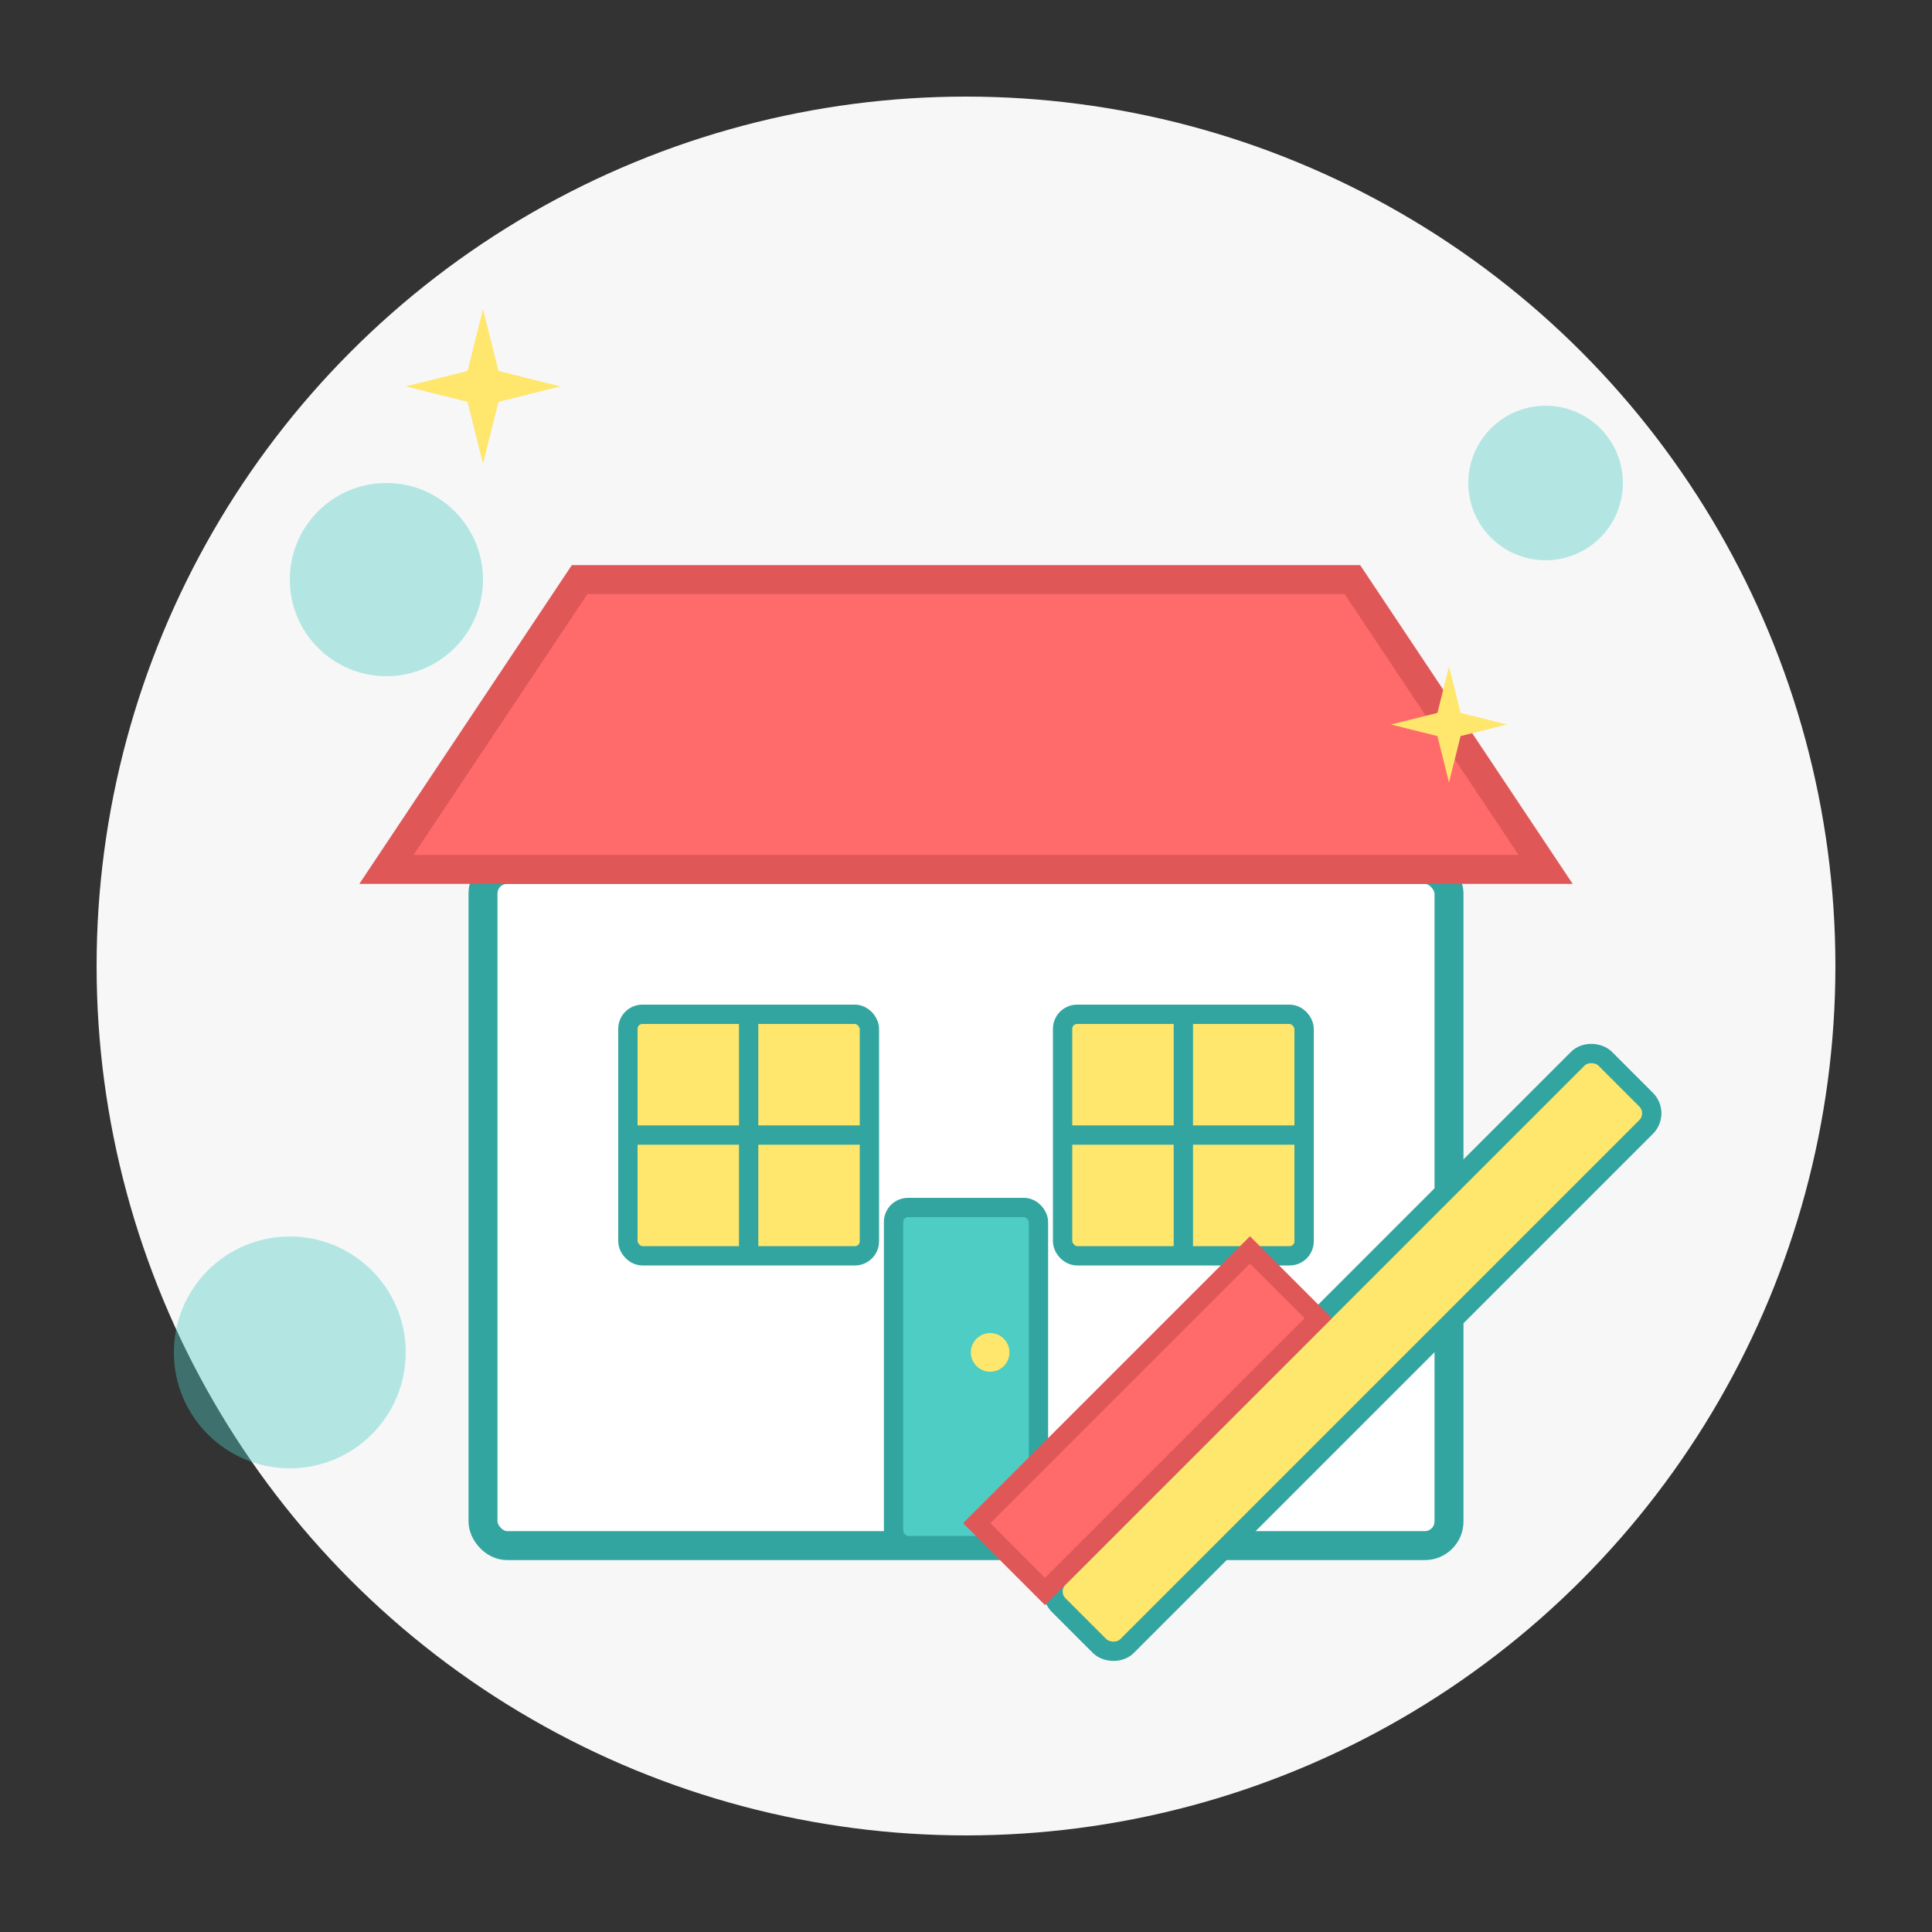 <?xml version="1.0" encoding="UTF-8" standalone="no"?>
<svg width="200" height="200" xmlns="http://www.w3.org/2000/svg">
  <rect width="100%" height="100%" fill="#333333" stroke="none"/>
  <!-- Фон иконки -->
  <circle cx="100" cy="100" r="90" fill="#f7f7f7" />
  
  <!-- Стилизованный дом -->
  <g transform="translate(100, 100) scale(0.5)">
    <!-- Основная часть дома -->
    <rect x="-100" y="-20" width="200" height="140" fill="white" stroke="#33a5a0" stroke-width="6" rx="5" ry="5" />
    
    <!-- Крыша -->
    <polygon points="-120,-20 120,-20 80,-80 -80,-80" fill="#ff6b6b" stroke="#e05757" stroke-width="6" />
    
    <!-- Окно слева -->
    <rect x="-70" y="10" width="50" height="50" fill="#ffe66d" stroke="#33a5a0" stroke-width="4" rx="3" ry="3" />
    <line x1="-45" y1="10" x2="-45" y2="60" stroke="#33a5a0" stroke-width="4" />
    <line x1="-70" y1="35" x2="-20" y2="35" stroke="#33a5a0" stroke-width="4" />
    
    <!-- Окно справа -->
    <rect x="20" y="10" width="50" height="50" fill="#ffe66d" stroke="#33a5a0" stroke-width="4" rx="3" ry="3" />
    <line x1="45" y1="10" x2="45" y2="60" stroke="#33a5a0" stroke-width="4" />
    <line x1="20" y1="35" x2="70" y2="35" stroke="#33a5a0" stroke-width="4" />
    
    <!-- Дверь -->
    <rect x="-15" y="50" width="30" height="70" fill="#4ecdc4" stroke="#33a5a0" stroke-width="4" rx="3" ry="3" />
    <circle cx="5" cy="80" r="4" fill="#ffe66d" />
  </g>
  
  <!-- Щетка для чистки -->
  <g transform="translate(140, 140) rotate(-45)">
    <rect x="-40" y="-5" width="80" height="10" fill="#ffe66d" stroke="#33a5a0" stroke-width="2" rx="2" ry="2" />
    <rect x="-40" y="-15" width="40" height="10" fill="#ff6b6b" stroke="#e05757" stroke-width="2" />
  </g>
  
  <!-- Пузырьки чистоты -->
  <circle cx="40" cy="60" r="10" fill="#4ecdc4" fill-opacity="0.4" />
  <circle cx="160" cy="50" r="8" fill="#4ecdc4" fill-opacity="0.4" />
  <circle cx="30" cy="140" r="12" fill="#4ecdc4" fill-opacity="0.4" />
  
  <!-- Звездочки чистоты -->
  <g transform="translate(50, 40) scale(0.8)">
    <path d="M0,-10 L2,-2 L10,0 L2,2 L0,10 L-2,2 L-10,0 L-2,-2 Z" fill="#ffe66d" />
  </g>
  <g transform="translate(150, 75) scale(0.6)">
    <path d="M0,-10 L2,-2 L10,0 L2,2 L0,10 L-2,2 L-10,0 L-2,-2 Z" fill="#ffe66d" />
  </g>
</svg>